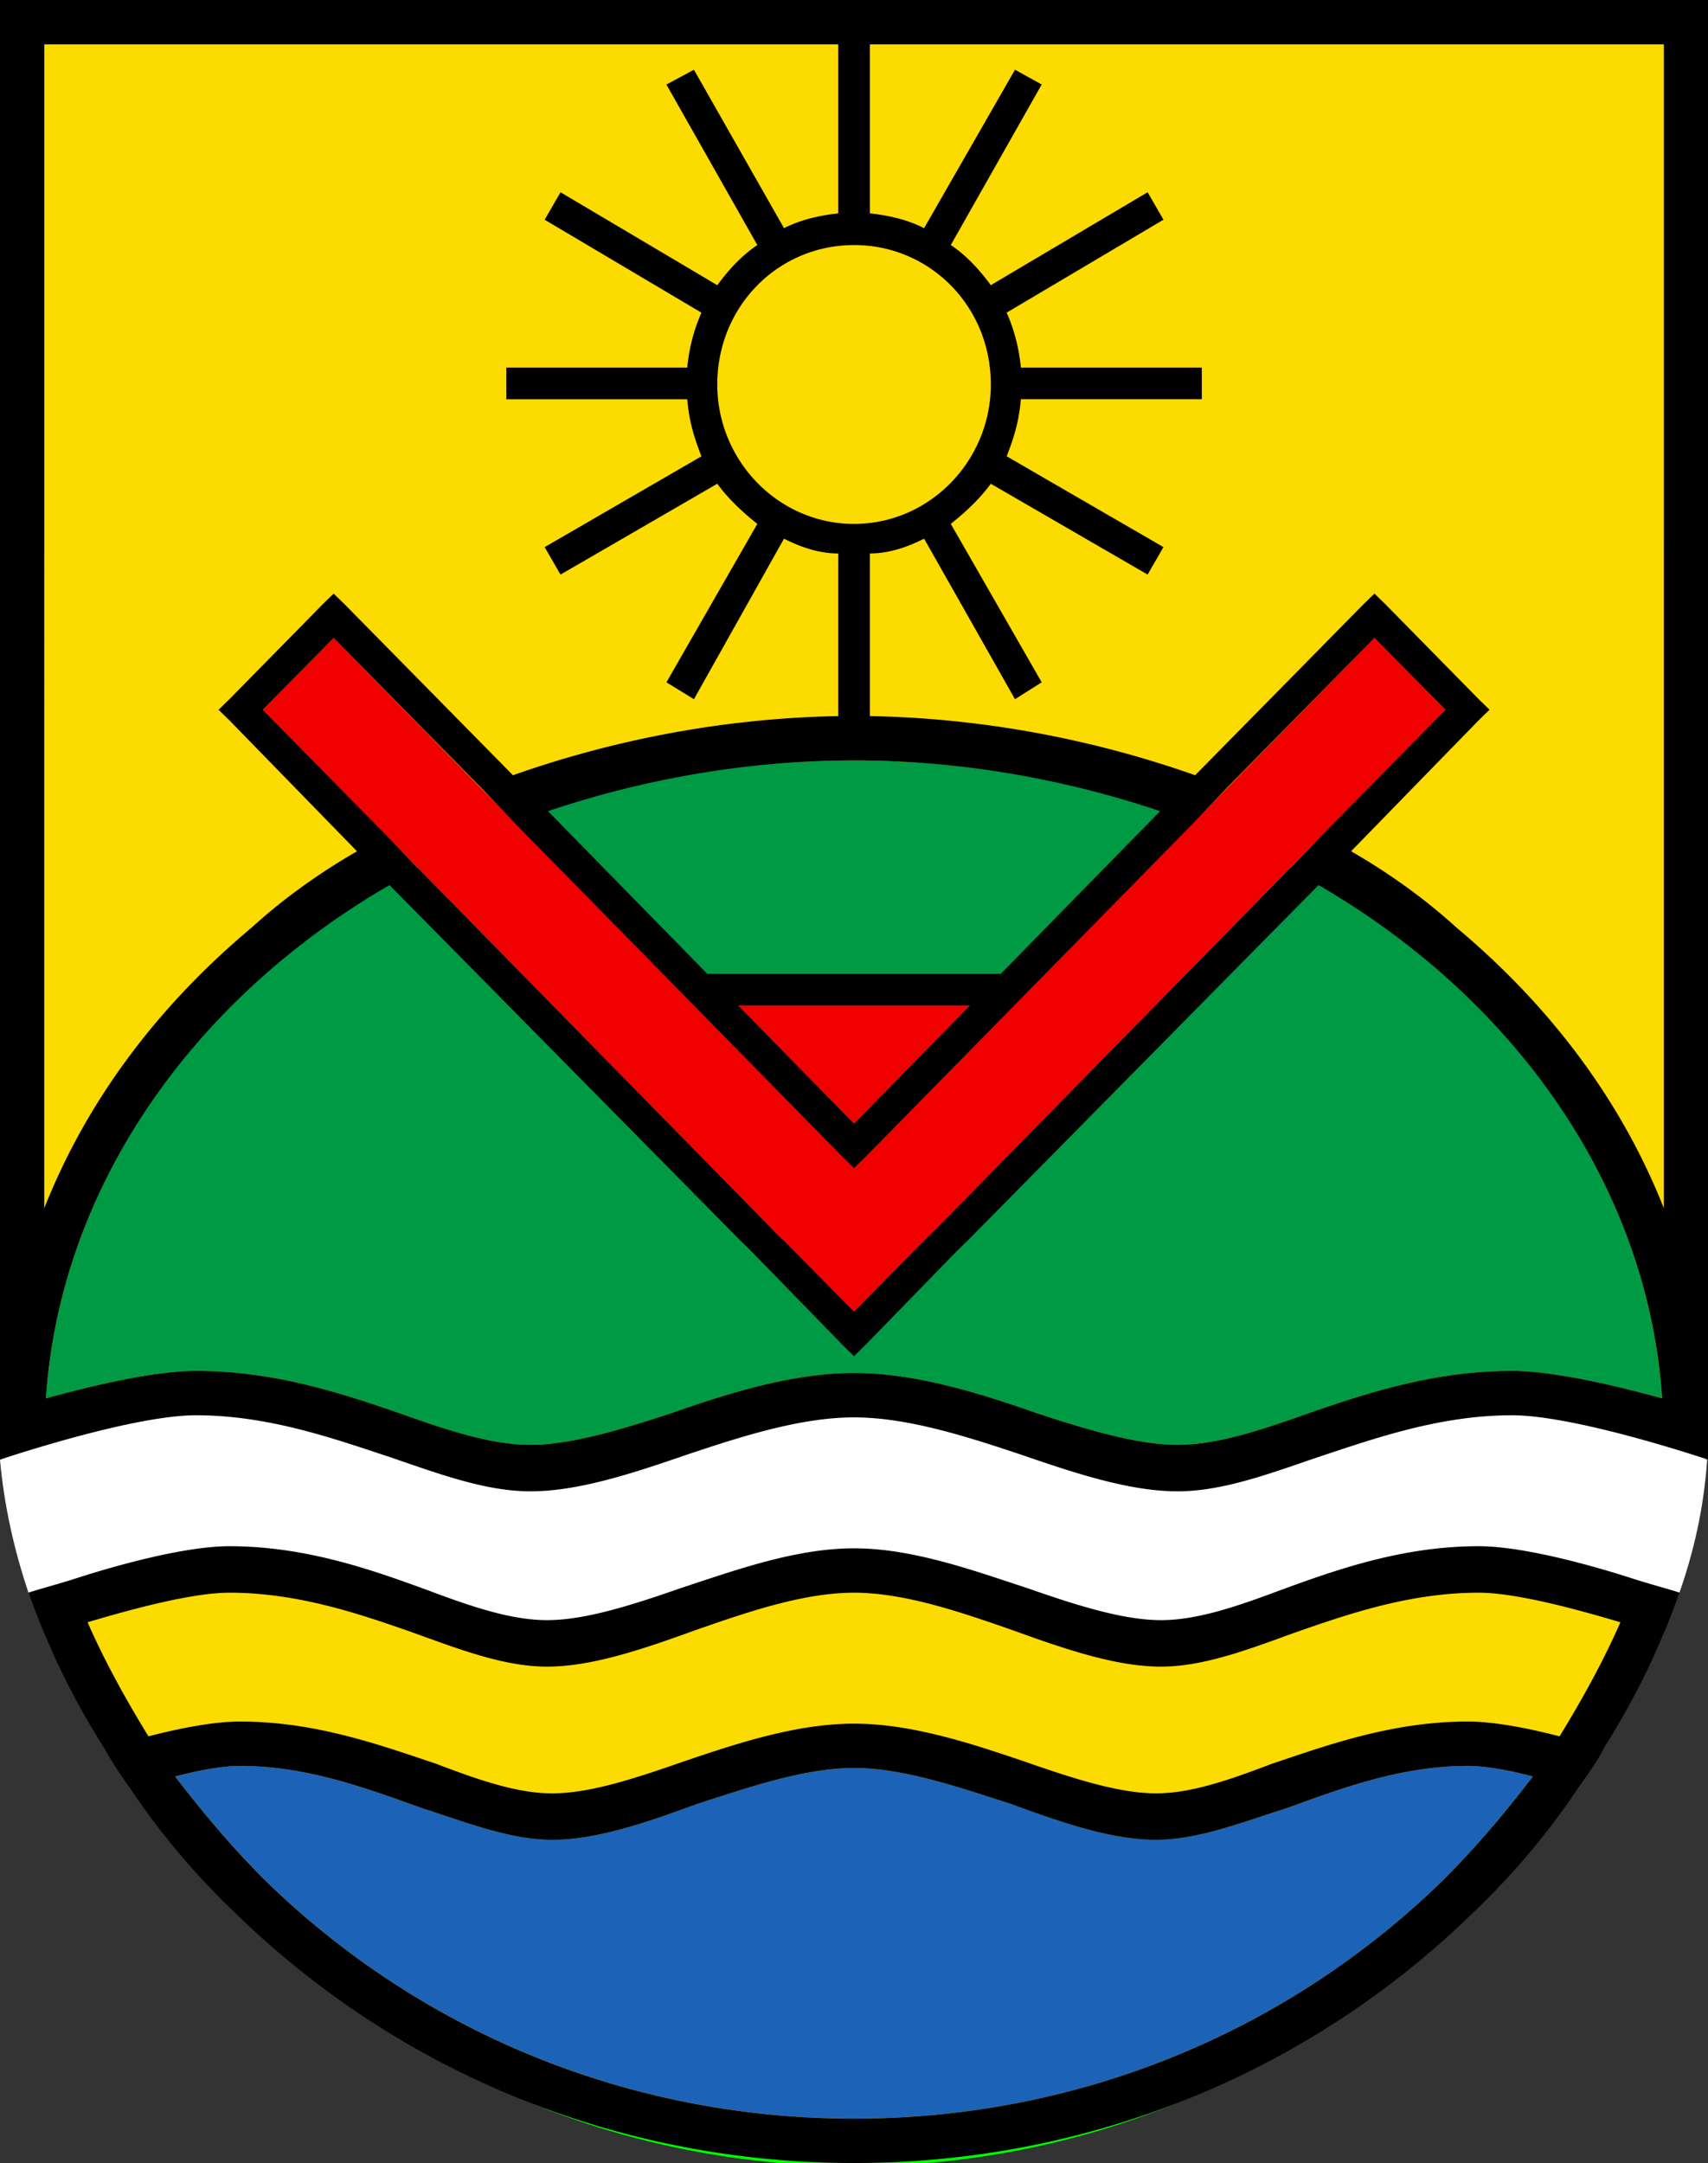 <?xml version="1.0" encoding="UTF-8"?>
<svg width="500" height="633" version="1.1" xmlns="http://www.w3.org/2000/svg">
 <rect width="100%" height="100%" fill="#333333" stroke="none"/>
 <path d="M3.086 5.332v377.68c.007 136.36 110.55 246.9 246.91 246.9s246.91-110.54 246.91-246.9V5.332z" fill="#fcdb00" stroke="#0f0" stroke-width="8"/>
 <path d="M8.543 466.72C4.15 453.738 1.22 440.752 0 427.157l52.001-19.781 46.385 8.656 52.491 14.832 53.953-15.453 45.896-6.8 37.845 6.8 43.944 11.745 34.913-1.854 46.874-13.6 37.597-4.946 22.46 5.562 25.392 14.836c-.976 14.215-3.908 27.199-8.545 40.18l-20.752-6.181-61.034-.617-50.05 17.308-54.199-3.707-60.058-12.364-55.907 11.745-40.284 6.181-61.28-18.543-40.772 1.854-35.403 8.038-2.926-4.33" fill="#fff"/>
 <path d="m118.65 414.17c13.915 4.945 25.878 8.652 36.621 8.652 11.717 0 26.122-4.324 41.262-9.269 17.576-6.181 35.889-11.749 53.465-11.749s35.887 5.565 53.465 11.75c15.137 4.944 29.539 9.268 41.26 9.268 10.743 0 22.706-3.707 36.623-8.652 17.818-6.182 37.84-12.982 61.276-12.982 12.209 0 30.519 4.328 43.944 8.037-7.08-103.85-110.6-186.68-236.57-186.68-125.98 0-229.5 82.833-236.57 186.68 13.427-3.707 31.737-8.037 43.944-8.037 23.436 0 43.456 6.8 61.28 12.986" fill="#094"/>
 <path d="m97.655 186.68-20.75 21.016 149.17 152.07s2.932 3.094 3.176 3.094l20.75 21.018 20.752-21.018 3.174-3.092 149.17-152.07-20.752-21.02-149.17 152.07-3.174 3.093-3.17-3.092-149.17-152.07zm118.4 107.56 33.939 34.616 33.93-34.616h-67.87z" fill="#f00000"/>
 <path d="m376.72 529.14c-13.677 4.322-26.126 9.27-38.33 9.27-12.941 0-27.346-4.946-42.484-10.507-15.38-4.949-31.491-10.51-45.896-10.51s-30.519 5.561-45.896 10.508c-15.139 5.563-29.544 10.51-42.482 10.51-12.205 0-24.658-4.947-38.087-9.273-15.625-5.563-33.447-12.362-53.223-12.362-5.126 0-11.963 1.237-19.042 3.091 8.055 10.508 16.844 21.016 26.855 30.91 45.896 44.505 106.93 69.232 171.88 69.232 64.938 0 125.98-24.727 171.87-69.233 10.007-9.893 18.796-20.4 26.855-30.909-7.08-1.854-13.915-3.093-19.044-3.093-19.772 0-37.594 6.8-52.973 12.364" fill="#1c63b7"/>
 <path d="M479.25 462.39c-13.183-4.324-33.451-9.893-46.388-9.893-22.216 0-41.504 6.802-58.349 12.984-13.181 4.945-24.416 8.652-34.665 8.652-10.991 0-24.66-4.324-38.819-9.269-16.846-5.565-34.179-11.749-51.025-11.749-16.847 0-34.179 6.182-51.027 11.75-14.159 4.944-27.831 9.268-38.818 9.268-10.255 0-21.484-3.707-34.667-8.652-16.846-6.182-36.131-12.982-58.349-12.982-12.939 0-33.201 5.563-46.386 9.891-6.105 1.858-10.743 3.093-12.451 3.711 1.71 4.323 3.172 8.654 4.884 12.362 4.881 11.745 10.5 22.255 17.09 32.763a120.63 120.69 0 0 0 7.569 11.747c9.035 13.601 19.532 25.964 31.251 37.09 48.339 46.98 112.55 72.94 180.91 72.94s132.57-25.964 180.9-72.94c11.719-11.126 22.216-23.488 31.251-37.09 2.684-3.707 5.369-7.415 7.569-11.747 6.59-10.508 12.205-21.016 17.09-32.763 1.71-3.707 3.174-8.037 4.884-12.362-1.712-.618-6.352-1.853-12.455-3.71zm-57.375 88.398c-45.9 44.506-106.94 69.233-171.87 69.233-64.942 0-125.98-24.727-171.87-69.233-10.011-9.893-18.8-20.401-26.856-30.909 7.082-1.856 13.915-3.093 19.042-3.093 19.776 0 37.599 6.8 53.225 12.364 13.427 4.325 25.878 9.273 38.087 9.273 12.939 0 27.344-4.948 42.48-10.508 15.38-4.948 31.491-10.51 45.896-10.51s30.519 5.561 45.896 10.508c15.139 5.561 29.544 10.508 42.485 10.508 12.202 0 24.656-4.947 38.328-9.27 15.381-5.564 33.203-12.363 52.977-12.363 5.126 0 11.963 1.235 19.044 3.09-8.062 10.51-16.851 21.018-26.858 30.908zm34.667-42.652c-9.517-2.472-19.288-4.328-26.856-4.328-21.97 0-40.772 6.8-57.373 12.365-12.939 4.945-23.923 8.652-33.93 8.652-10.745 0-24.172-4.324-38.333-9.269-16.358-5.565-33.447-11.128-50.047-11.128s-33.691 5.563-50.049 11.128c-14.161 4.945-27.346 9.27-38.331 9.27-10.009 0-20.998-3.708-33.935-8.653-16.602-5.565-35.401-12.365-57.373-12.365-7.569 0-17.335 1.856-26.855 4.328-6.837-11.126-12.943-22.255-17.824-33.381 12.451-3.71 30.519-8.654 41.504-8.654 20.02 0 38.087 6.18 53.953 11.745 13.673 4.945 26.611 9.893 39.063 9.893 12.939 0 27.585-4.948 42.968-10.51 15.868-5.565 32.225-11.126 46.873-11.126s31.005 5.561 46.876 11.126c15.38 5.561 30.029 10.508 42.968 10.508 12.449 0 25.39-4.947 39.06-9.893 15.871-5.563 33.935-11.743 53.955-11.743 10.989 0 29.054 4.945 41.504 8.654-4.88 11.126-10.983 22.251-17.818 33.381M493.664.006H.004v427.15c5.615-1.854 39.794-12.978 57.373-12.978 21.24 0 40.284 6.799 57.127 12.362 14.403 4.945 27.831 9.893 40.772 9.893 13.673 0 29.053-4.948 45.164-10.508 16.603-5.567 33.939-11.128 49.562-11.128s32.957 5.561 49.562 11.126c16.112 5.561 31.493 10.508 45.166 10.508 12.939 0 26.368-4.946 40.774-9.891 16.842-5.563 35.886-12.362 57.126-12.362 17.576 0 51.755 11.125 57.373 12.978V.006h-6.35zm-203.61 112.51c0 22.253-17.82 40.798-40.036 40.798s-40.04-18.545-40.04-40.798c0-22.873 17.824-40.8 40.04-40.8s40.036 17.927 40.036 40.8zm87.648 141.56-103.76 105.7-3.172 3.093-20.752 21.019-20.752-21.018c-.248 0-3.175-3.093-3.175-3.093l-103.76-105.71-9.519-9.893-35.889-36.47 20.752-21.016 43.212 43.887 10.01 10.508 95.95 97.669 3.17 3.093 3.172-3.093 95.947-97.667 10.011-10.508 43.21-43.891 20.754 21.018-35.889 36.472zm-161.62 40.181h67.87l-33.933 34.616zm76.905-9.274h-85.94l-46.63-47.597c27.588-9.273 57.861-14.838 89.602-14.838 31.737 0 62.012 5.565 89.597 14.838zm-280.03-126.11V12.993h232.42v49.454c-5.616.618-10.985 1.855-15.869 4.326l-26.366-46.361-8.055 4.326 26.61 46.98c-4.636 3.093-8.544 7.419-11.718 11.747l-45.896-27.201-4.64 8.039 45.896 27.199a51.027 51.053 0 0 0-4.149 16.073h-52.979v9.273h52.98c.487 6.18 1.952 11.125 4.15 16.69l-45.896 26.579 4.638 8.037 45.896-26.581c3.173 4.328 7.083 8.037 11.72 11.745l-26.612 46.363 8.055 4.945 26.366-46.983c4.886 2.472 10.257 4.326 15.871 4.326v47.598c-33.203.618-65.43 6.8-95.217 17.308l-49.317-50.07-3.172-3.088-3.175 3.089-27.343 27.816-3.174 3.093 3.174 3.089 37.353 38.328c-10.743 6.181-21.24 13.6-30.763 22.255-28.075 23.488-48.584 51.308-60.79 82.217zm429.68 242.32c-23.436 0-43.456 6.8-61.278 12.982-13.915 4.944-25.878 8.652-36.621 8.652-11.721 0-26.122-4.324-41.26-9.27-17.578-6.18-35.887-11.748-53.465-11.748s-35.889 5.563-53.465 11.749c-15.139 4.945-29.541 9.269-41.262 9.269-10.743 0-22.704-3.708-36.623-8.652-17.82-6.182-37.84-12.982-61.28-12.982-12.205 0-30.517 4.326-43.944 8.037 4.149-61.818 42.968-116.83 100.58-150.21l102.54 103.85 3.172 3.09 27.104 27.819 3.171 3.093 3.172-3.093 27.097-27.818 3.177-3.091 102.54-103.85c57.615 33.379 96.435 88.398 100.58 150.21-13.422-3.708-31.73-8.037-43.941-8.037zm44.436-242.32v194.72c-12.205-30.91-32.715-58.725-60.792-82.217-9.52-8.654-20.018-16.073-30.761-22.253l37.352-38.328 3.174-3.093-3.174-3.09-27.341-27.813-3.174-3.09-3.173 3.09-49.313 50.07c-29.79-10.507-62.014-16.69-95.217-17.307v-47.597c5.617 0 10.985-1.854 15.868-4.324l26.611 46.98 7.811-4.945-26.609-46.363c4.639-3.71 8.543-7.417 11.717-11.745l45.9 26.58 4.639-8.037-45.9-26.58c2.2-5.566 3.662-10.51 4.15-16.692h52.98v-9.27h-52.98a51.045 51.071 0 0 0-4.15-16.073l45.9-27.201-4.639-8.038-45.9 27.201c-3.172-4.328-7.078-8.654-11.719-11.747l26.611-46.98-7.809-4.328-26.612 46.363c-4.884-2.47-10.253-3.707-15.868-4.328v-49.45h232.42v145.89"/>
</svg>
